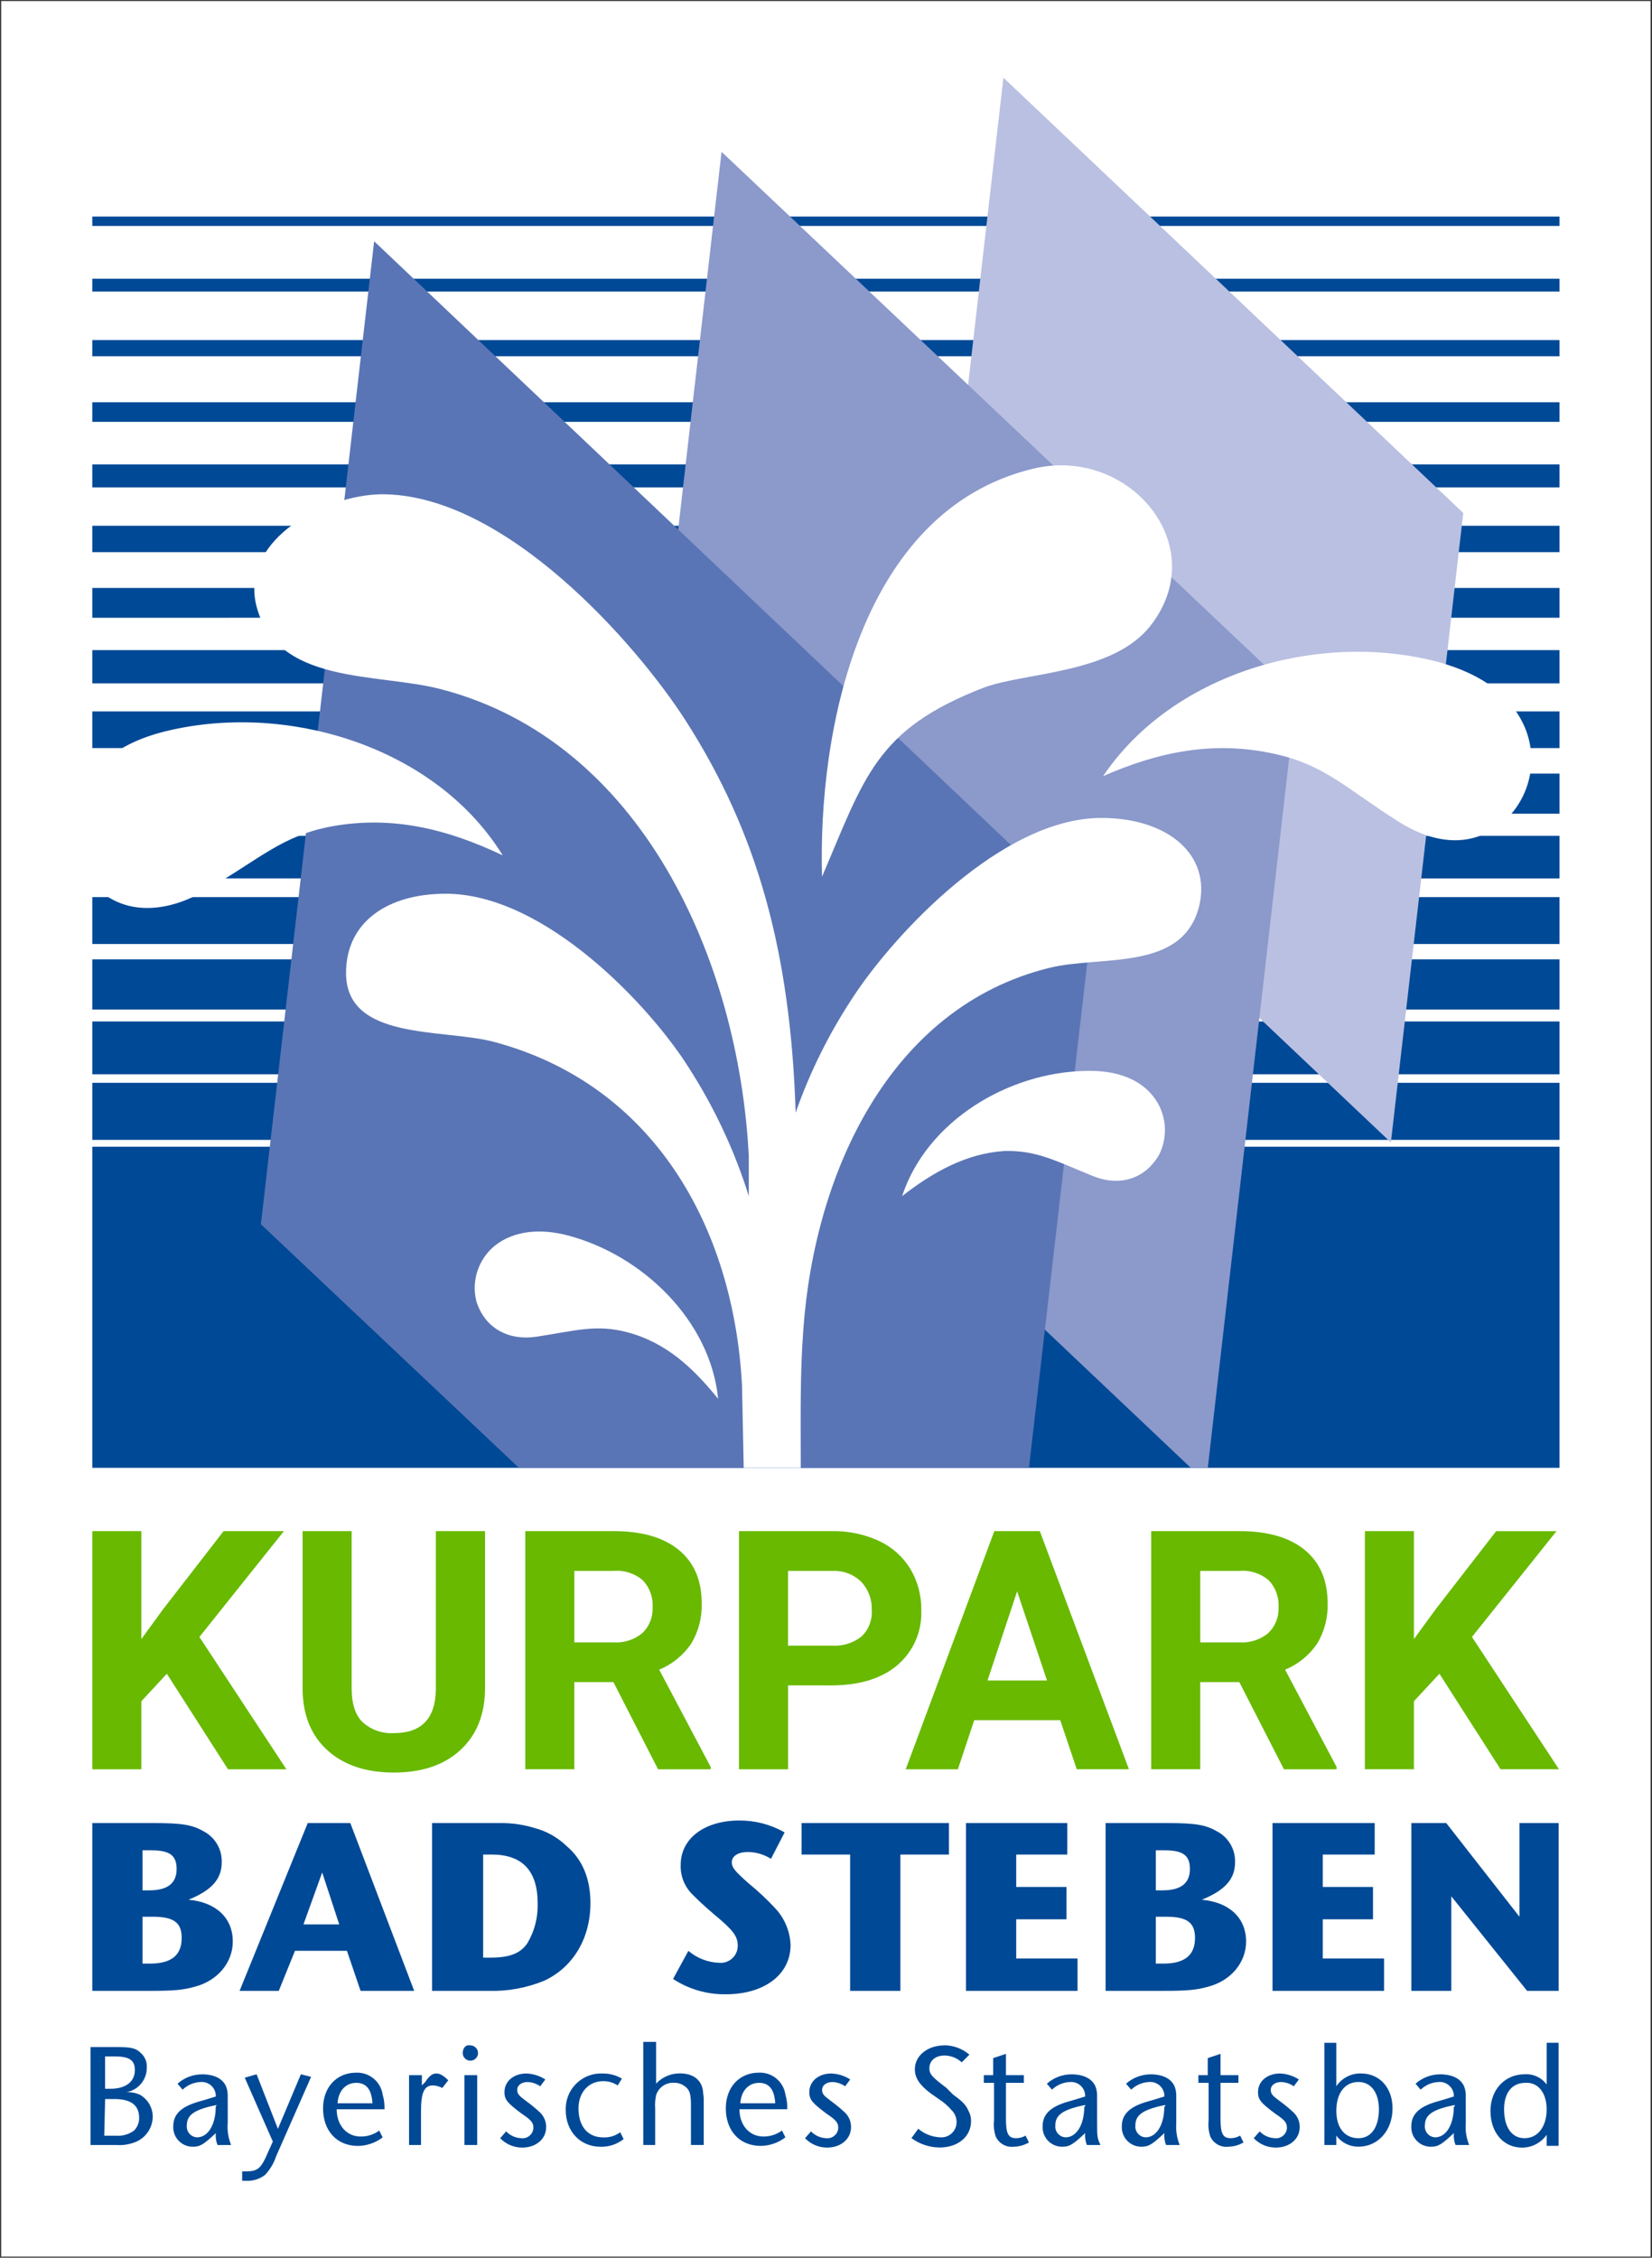 <?xml version="1.0" encoding="utf-8"?>
<!-- Generator: Adobe Illustrator 24.3.0, SVG Export Plug-In . SVG Version: 6.00 Build 0)  -->
<svg version="1.1" id="Ebene_1" xmlns="http://www.w3.org/2000/svg" xmlns:xlink="http://www.w3.org/1999/xlink" x="0px"
     y="0px"
     viewBox="0 0 65.102 88.943" enable-background="new 0 0 65.102 88.943" xml:space="preserve">
<rect x="0" y="0" width="65.102" height="88.943" fill="#333333" stroke="none"/>
<g>
	<path fill="#FFFFFF" d="M0.046,0.041h65V88.9h-65V0.041z"/>
    <path fill="#004996" d="M33.302,83.229c0.153,0.15,0.238,0.356,0.235,0.571c0,0.47-0.403,0.805-0.939,0.805
		c-0.329,0.002-0.645-0.131-0.873-0.369l0.235-0.269c0.158,0.165,0.375,0.262,0.604,0.269c0.007,0.001,0.015,0.001,0.022,0.002
		c0.235,0.012,0.436-0.169,0.448-0.404c0-0.201-0.067-0.302-0.47-0.571c-0.537-0.404-0.671-0.537-0.671-0.839
		c0-0.436,0.368-0.738,0.873-0.738l0.001,0.001c0.263,0.011,0.518,0.092,0.738,0.235l-0.201,0.269
		c-0.147-0.105-0.323-0.164-0.504-0.168c-0.235,0-0.403,0.135-0.403,0.302c0,0.167,0.067,0.234,0.335,0.435
		C32.931,82.904,33.122,83.061,33.302,83.229z M23.77,84.204c-0.604,0-0.973-0.435-0.973-1.141c0-0.638,0.403-1.074,0.973-1.074
		c0.203-0.003,0.402,0.055,0.571,0.168l0.168-0.269c-0.234-0.137-0.501-0.207-0.772-0.201l0.002-0.001
		c-0.769-0.029-1.415,0.571-1.444,1.339c-0.001,0.035-0.001,0.069,0,0.104c0,0.839,0.571,1.444,1.375,1.444
		c0.328,0.008,0.649-0.099,0.906-0.302l-0.134-0.269C24.248,84.145,24.011,84.216,23.77,84.204z M26.794,81.683
		c-0.356-0.003-0.697,0.143-0.939,0.403v-1.644H25.35v4.06l0.469,0.002v-1.444c-0.013-0.169-0.001-0.339,0.033-0.504
		c0.089-0.311,0.381-0.52,0.705-0.504c0.189-0.005,0.371,0.068,0.504,0.201c0.134,0.134,0.168,0.302,0.168,0.705v1.544h0.504V82.69
		c0-0.134-0.033-0.235-0.033-0.336C27.632,81.919,27.297,81.683,26.794,81.683z M30.953,82.524c0.061,0.207,0.084,0.423,0.067,0.638
		l-0.001-0.067H29.14c0,0.638,0.403,1.074,0.939,1.074c0.265,0.005,0.525-0.078,0.738-0.235l0.134,0.269
		c-0.279,0.214-0.621,0.332-0.973,0.336c-0.838,0-1.375-0.604-1.375-1.477c0-0.839,0.537-1.409,1.309-1.409
		C30.431,81.635,30.879,82.011,30.953,82.524z M30.551,82.86c-0.034-0.537-0.235-0.805-0.638-0.805
		c-0.403,0-0.705,0.301-0.738,0.805H30.551z M29.51,74.203c-0.571-0.504-0.671-0.638-0.671-0.839c0-0.235,0.235-0.403,0.638-0.403
		c0.321,0.004,0.635,0.097,0.906,0.269l0.537-1.04c-0.541-0.311-1.155-0.473-1.779-0.47l-0.001,0c-1.375,0-2.315,0.705-2.315,1.745
		c-0.018,0.441,0.153,0.868,0.47,1.175c0.201,0.201,0.369,0.369,0.839,0.772c0.772,0.638,0.939,0.873,0.939,1.242
		c0.002,0.371-0.298,0.673-0.668,0.674c-0.023,0-0.046-0.001-0.069-0.003c-0.444-0.015-0.87-0.181-1.208-0.47l-0.604,1.107
		c0.617,0.405,1.342,0.615,2.081,0.604c1.51,0,2.55-0.772,2.55-1.946c-0.023-0.554-0.25-1.08-0.638-1.477
		C30.202,74.807,29.866,74.494,29.51,74.203z M37.395,71.82h-5.806v1.242h1.913v5.369h1.98v-5.369h1.913V71.82z M10.952,83.867
		l-0.839-2.148l0.002-0.001l-0.47,0.134l1.107,2.517c-0.134,0.302-0.201,0.435-0.302,0.671c-0.201,0.403-0.335,0.504-0.772,0.504
		H9.544v0.369h0.101c0.288,0.025,0.576-0.058,0.805-0.235c0.196-0.212,0.345-0.464,0.435-0.738l1.375-3.121l-0.403-0.101
		L10.952,83.867z M10.986,78.431H9.442l2.685-6.611h1.678l2.517,6.611h-2.113l-0.537-1.577h-2.048L10.986,78.431z M11.959,75.813
		h1.409l-0.671-2.047L11.959,75.813z M37.565,82.523l-0.269-0.269c-0.571-0.435-0.671-0.537-0.671-0.772
		c0-0.302,0.235-0.504,0.604-0.504c0.249,0.005,0.488,0.1,0.671,0.269l0.302-0.302c-0.271-0.233-0.616-0.364-0.973-0.369
		l-0.001,0.002c-0.671,0-1.175,0.403-1.175,0.939c0,0.336,0.168,0.604,0.604,0.939l0.335,0.235c0.188,0.12,0.358,0.267,0.504,0.435
		c0.127,0.123,0.2,0.293,0.201,0.47c0.004,0.332-0.262,0.604-0.594,0.608c-0.026,0-0.052-0.001-0.077-0.004
		c-0.309-0.018-0.603-0.136-0.839-0.336l-0.269,0.369c0.321,0.236,0.709,0.365,1.107,0.369c0.738,0,1.242-0.435,1.242-1.04
		c0.003-0.141-0.032-0.28-0.101-0.403C38.068,82.926,37.934,82.791,37.565,82.523z M9.174,76.484c0,0.839-0.604,1.544-1.477,1.779
		c-0.47,0.134-0.839,0.168-1.779,0.168H3.637V71.82h2.349c1.241,0,1.61,0.067,2.114,0.369c0.409,0.248,0.653,0.697,0.638,1.175
		c0,0.671-0.403,1.107-1.309,1.477C8.536,74.941,9.174,75.578,9.174,76.484z M5.617,74.471h0.269c0.705,0,1.074-0.268,1.074-0.839
		c0-0.537-0.268-0.738-1.007-0.738H5.617V74.471z M7.16,76.35c0-0.604-0.302-0.839-1.141-0.839H5.617l0,0v1.846h0.302
		C6.757,77.357,7.16,77.021,7.16,76.35z M6.019,83.397c-0.008,0.42-0.256,0.798-0.638,0.973c-0.254,0.108-0.53,0.154-0.805,0.134
		H3.569v-3.859h1.007c0.571,0,0.772,0.033,0.973,0.235c0.164,0.143,0.25,0.354,0.235,0.571c0.008,0.479-0.334,0.892-0.805,0.973
		c0.184-0.009,0.368,0.025,0.537,0.101C5.828,82.703,6.021,83.036,6.019,83.397z M4.141,82.289h0.201
		c0.604,0,0.973-0.269,0.973-0.738c0-0.403-0.235-0.537-0.805-0.537H4.141V82.289z M5.483,83.431c0-0.503-0.335-0.738-0.973-0.738
		H4.141l0.001,0l-0.033,1.444h0.435c0.262,0.025,0.525-0.046,0.738-0.201C5.416,83.802,5.489,83.619,5.483,83.431z M8.974,83.632
		c-0.025,0.297,0.021,0.596,0.134,0.873H8.572c-0.06-0.149-0.083-0.31-0.067-0.47c-0.471,0.436-0.604,0.537-0.906,0.537
		c-0.014,0-0.028,0-0.042-0.001c-0.424-0.021-0.75-0.381-0.729-0.804c0-0.469,0.302-0.772,1.007-0.973l0.235-0.067l0.435-0.134
		c0.001-0.023,0-0.045-0.002-0.068c-0.027-0.305-0.297-0.53-0.602-0.503c-0.264,0.012-0.514,0.119-0.705,0.302l-0.201-0.235
		c0.268-0.238,0.614-0.37,0.973-0.369c0.47,0,0.805,0.168,0.939,0.47c0.042,0.107,0.064,0.221,0.067,0.335L8.974,83.632
		L8.974,83.632z M8.537,82.927l-0.302,0.067c-0.638,0.168-0.873,0.369-0.873,0.738c-0.001,0.007-0.001,0.015-0.002,0.022
		c-0.012,0.235,0.169,0.436,0.404,0.448c0.436,0,0.738-0.503,0.738-1.208h0L8.537,82.927z M23.268,74.974
		c0,1.376-0.671,2.517-1.812,3.054c-0.701,0.29-1.456,0.427-2.215,0.403l-2.215,0V71.82h2.718c0.455-0.001,0.908,0.067,1.342,0.201
		c0.467,0.126,0.894,0.369,1.242,0.705C22.966,73.263,23.268,74.035,23.268,74.974z M21.187,74.974c0-1.275-0.604-1.913-1.812-1.913
		H19.04v4.061h0.301c0.739,0,1.175-0.168,1.444-0.571C21.067,76.075,21.206,75.528,21.187,74.974z M15.081,82.525
		c0.061,0.207,0.084,0.423,0.067,0.638l-0.001-0.067h-1.879c0,0.638,0.403,1.074,0.939,1.074c0.265,0.005,0.525-0.078,0.738-0.235
		l0.134,0.269c-0.279,0.214-0.621,0.332-0.973,0.336c-0.838,0-1.375-0.604-1.375-1.477c0-0.839,0.537-1.409,1.309-1.409
		C14.559,81.636,15.007,82.011,15.081,82.525z M14.678,82.86c-0.034-0.537-0.235-0.805-0.638-0.805
		c-0.403,0-0.705,0.301-0.738,0.805H14.678z M18.523,80.577c-0.006,0-0.013,0-0.019,0.001c-0.134-0.033-0.269,0.101-0.269,0.302h0
		c0,0.167,0.135,0.302,0.302,0.302c0.167,0,0.302-0.135,0.302-0.302C18.835,80.709,18.694,80.574,18.523,80.577z M20.718,82.76
		c-0.269-0.201-0.336-0.269-0.336-0.435c0-0.167,0.168-0.302,0.403-0.302c0.181,0.004,0.357,0.063,0.504,0.168l0.201-0.269
		c-0.221-0.143-0.476-0.224-0.738-0.235l0-0.001c-0.504,0-0.873,0.302-0.873,0.738c0,0.302,0.134,0.435,0.671,0.839
		c0.403,0.269,0.47,0.369,0.47,0.571c-0.012,0.235-0.213,0.416-0.448,0.404c-0.007,0-0.015-0.001-0.022-0.002
		c-0.229-0.007-0.446-0.103-0.604-0.269l-0.235,0.269c0.228,0.238,0.543,0.372,0.873,0.369c0.537,0,0.939-0.336,0.939-0.805
		c0.003-0.214-0.082-0.42-0.235-0.571C21.108,83.061,20.918,82.904,20.718,82.76z M16.826,81.921l-0.067,0.101l-0.134,0.134v-0.403
		H16.12v2.752l0.471,0v-1.342c0-0.738,0.134-1.007,0.47-1.007c0.129,0.006,0.255,0.04,0.369,0.101l0.235-0.302
		c-0.201-0.201-0.336-0.269-0.47-0.269C17.061,81.686,16.96,81.753,16.826,81.921z M18.302,84.504l0.504,0v-2.752h-0.504V84.504z
		 M3.637,42.323h57.819v-2.081H3.637V42.323z M3.637,24.337l57.819-0.001v-1.174H3.637V24.337z M3.637,39.773h57.819v-1.98H3.637
		V39.773z M4.141,32.055l57.315-0.001v-1.577H4.141V32.055z M3.637,29.471h57.819v-1.444H3.637V29.471z M3.637,37.189l57.819,0
		v-1.846H3.637V37.189z M4.141,34.605l57.315,0.001v-1.678H4.141V34.605z M3.637,26.921l57.819,0v-1.309H3.637V26.921z
		 M3.637,21.753h57.819v-1.04H3.637V21.753z M3.637,11.484h57.819V10.98H3.637V11.484z M3.637,8.531V8.9h57.819V8.531H3.637z
		 M3.637,14.035h57.819v-0.638H3.637V14.035z M3.637,16.619l57.819,0v-0.772H3.637V16.619z M3.637,19.202l57.819,0v-0.907H3.637
		V19.202z M40.046,84.236c-0.302,0-0.403-0.168-0.403-0.738v-1.444h0.705v-0.302h-0.705v-0.839l-0.504,0.168v0.671H38.77v0.302
		h0.403v1.477c-0.024,0.215-0.001,0.432,0.067,0.638c0.123,0.272,0.407,0.435,0.705,0.403c0.212-0.004,0.42-0.062,0.604-0.168
		l-0.134-0.269C40.303,84.2,40.176,84.234,40.046,84.236z M48.502,84.236c-0.302,0-0.403-0.168-0.403-0.738v-1.444h0.705v-0.302
		h-0.705v-0.839l-0.504,0.168v0.671h-0.369v0.302h0.403v1.477c-0.024,0.215-0.001,0.432,0.067,0.638
		c0.123,0.272,0.407,0.435,0.705,0.403c0.212-0.004,0.42-0.062,0.604-0.168l-0.134-0.269C48.758,84.2,48.631,84.234,48.502,84.236z
		 M49.106,76.484c0,0.839-0.604,1.544-1.477,1.779c-0.47,0.134-0.839,0.168-1.779,0.168H43.57V71.82h2.349
		c1.241,0,1.61,0.067,2.114,0.369c0.409,0.248,0.653,0.697,0.638,1.175c0,0.671-0.403,1.107-1.309,1.477
		C48.469,74.941,49.106,75.578,49.106,76.484z M45.549,74.471h0.269c0.705,0,1.074-0.268,1.074-0.839
		c0-0.537-0.268-0.738-1.007-0.738h-0.336V74.471z M47.093,76.35c0-0.604-0.302-0.839-1.141-0.839h-0.403l0,0v1.846h0.302
		C46.69,77.357,47.093,77.021,47.093,76.35z M3.637,44.907h57.819v-2.248H3.637V44.907z M50.414,82.76
		c-0.269-0.201-0.336-0.269-0.336-0.435c0-0.167,0.168-0.302,0.403-0.302c0.181,0.004,0.357,0.063,0.504,0.168l0.201-0.269
		c-0.221-0.143-0.476-0.224-0.738-0.235l0-0.001c-0.504,0-0.873,0.302-0.873,0.738c0,0.302,0.134,0.435,0.671,0.839
		c0.403,0.269,0.47,0.369,0.47,0.571c-0.012,0.235-0.213,0.416-0.448,0.404c-0.007,0-0.015-0.001-0.022-0.002
		c-0.229-0.007-0.446-0.103-0.604-0.269l-0.235,0.269c0.228,0.238,0.543,0.372,0.873,0.369c0.537,0,0.939-0.336,0.939-0.805
		c0.003-0.214-0.082-0.42-0.235-0.571C50.804,83.061,50.614,82.904,50.414,82.76z M42.06,73.061V71.82h-3.993v6.611h4.396v-1.275
		h-2.416v-1.544h1.98v-1.275h-1.98v-1.275H42.06z M43.235,83.632c0,0.503,0,0.604,0.134,0.873h-0.537
		c-0.06-0.149-0.083-0.31-0.067-0.47c-0.471,0.436-0.604,0.537-0.906,0.537c-0.014,0-0.028,0-0.042-0.001
		c-0.424-0.021-0.75-0.381-0.729-0.804c0-0.469,0.302-0.772,1.007-0.973l0.235-0.067l0.435-0.134c0.001-0.023,0-0.045-0.002-0.068
		c-0.027-0.305-0.297-0.53-0.602-0.503c-0.264,0.012-0.514,0.119-0.705,0.302l-0.201-0.235c0.268-0.238,0.614-0.37,0.973-0.369
		c0.47,0,0.805,0.168,0.939,0.47c0.042,0.107,0.064,0.221,0.067,0.335L43.235,83.632L43.235,83.632z M42.764,82.927l-0.302,0.067
		c-0.638,0.168-0.873,0.369-0.873,0.738c-0.001,0.007-0.001,0.014-0.002,0.022c-0.012,0.235,0.169,0.436,0.404,0.448
		c0.436,0,0.738-0.503,0.738-1.208h0.034V82.927z M46.356,83.632c-0.025,0.297,0.021,0.596,0.134,0.873h-0.537
		c-0.06-0.149-0.083-0.31-0.067-0.47c-0.471,0.436-0.604,0.537-0.906,0.537c-0.014,0-0.028,0-0.042-0.001
		c-0.424-0.021-0.75-0.381-0.729-0.804c0-0.469,0.302-0.772,1.007-0.973l0.235-0.067l0.435-0.134c0.001-0.023,0-0.045-0.002-0.068
		c-0.027-0.305-0.297-0.53-0.602-0.503c-0.264,0.012-0.514,0.119-0.705,0.302l-0.201-0.235c0.268-0.238,0.614-0.369,0.972-0.369
		c0.47,0,0.805,0.168,0.939,0.47c0.042,0.107,0.064,0.221,0.067,0.335v1.107L46.356,83.632z M45.918,82.927l-0.302,0.067
		c-0.638,0.168-0.873,0.369-0.873,0.738c-0.001,0.007-0.001,0.014-0.002,0.022c-0.012,0.235,0.169,0.436,0.404,0.448
		c0.436,0,0.738-0.503,0.738-1.208h0.034V82.927z M59.879,75.511l-2.886-3.691h-1.375v6.611h1.575v-3.725l2.987,3.725h1.243V71.82
		h-1.544V75.511z M60.951,80.477h0.47v4.06h-0.47v-0.435c-0.222,0.318-0.586,0.507-0.973,0.504c-0.738,0-1.242-0.604-1.242-1.444
		c0-0.84,0.571-1.444,1.342-1.444c0.341-0.025,0.67,0.127,0.873,0.403v0V80.477z M60.951,83.095L60.951,83.095
		c0-0.638-0.335-1.074-0.839-1.04c-0.537,0-0.839,0.403-0.839,1.04c0,0.706,0.301,1.141,0.805,1.141
		C60.615,84.235,60.951,83.766,60.951,83.095z M3.637,57.827h57.819V45.176H3.637V57.827z M54.877,83.06
		c0,0.872-0.571,1.51-1.342,1.51c-0.344,0.004-0.669-0.158-0.873-0.435v0.369h-0.47v-4.026h0.47v1.711
		c0.217-0.324,0.584-0.514,0.973-0.504C54.373,81.686,54.877,82.255,54.877,83.06z M54.34,83.095c0-0.638-0.301-1.074-0.805-1.074
		c-0.537,0-0.873,0.436-0.873,1.141c0,0.671,0.336,1.074,0.873,1.074C54.038,84.236,54.34,83.799,54.34,83.095z M54.174,73.061
		V71.82h-4.027v6.611h4.396v-1.275h-2.416v-1.544h1.98v-1.275h-1.98v-1.275H54.174z M57.764,83.632
		c-0.025,0.297,0.021,0.596,0.134,0.873h-0.537c-0.06-0.149-0.083-0.31-0.067-0.47c-0.471,0.436-0.604,0.537-0.906,0.537
		c-0.014,0-0.028,0-0.042-0.001c-0.424-0.021-0.75-0.381-0.729-0.804c0-0.469,0.302-0.772,1.007-0.973l0.235-0.067l0.435-0.134
		c0.001-0.023,0-0.045-0.002-0.068c-0.027-0.305-0.297-0.53-0.602-0.503c-0.264,0.012-0.514,0.119-0.705,0.302l-0.201-0.235
		c0.268-0.238,0.614-0.37,0.973-0.369c0.47,0,0.805,0.168,0.939,0.47c0.042,0.107,0.064,0.221,0.067,0.335L57.764,83.632
		L57.764,83.632z M57.327,82.927l-0.302,0.067c-0.638,0.168-0.873,0.369-0.873,0.738c-0.001,0.007-0.001,0.015-0.002,0.022
		c-0.012,0.235,0.169,0.436,0.404,0.448c0.436,0,0.738-0.503,0.738-1.208l0.034,0V82.927z"/>
    <path fill="#BAC0E1" d="M36.691,27.86l2.852-24.799l18.121,17.148l-2.852,24.799L36.691,27.86z"/>
    <path fill="#8B99CB" d="M24.878,36.954l3.557-30.973L51.087,27.39l-3.49,30.436h-0.671L24.878,36.954z"/>
    <path fill="#5A75B5" d="M10.281,48.229l4.463-38.724l28.288,26.811l-2.483,21.51H20.449L10.281,48.229z"/>
    <path id="_7_1_" fill="#FFFFFF" d="M35.55,47.122c0.973-2.953,4.161-4.866,7.215-4.933c1.074-0.033,2.081,0.235,2.685,1.007
		c0.511,0.652,0.602,1.539,0.235,2.282c-0.571,1.007-1.611,1.275-2.651,0.839c-1.409-0.571-2.181-1.007-3.456-0.973
		C38.066,45.444,36.758,46.182,35.55,47.122L35.55,47.122z M32.395,34.538c-0.168-5.705,1.477-14.43,8.322-16.074
		c3.758-0.906,7.08,3.02,4.631,6.175c-1.477,1.913-4.967,1.846-6.576,2.45C34.51,28.732,34.075,30.612,32.395,34.538L32.395,34.538z
		 M3.637,34.806v-4.329c0.805-1.007,2.013-1.51,3.389-1.779c4.697-0.939,10.235,0.873,12.786,5c-2.181-1.04-4.363-1.577-6.745-1.141
		c-1.98,0.369-2.852,1.309-4.967,2.517C6.624,35.947,4.845,36.148,3.637,34.806L3.637,34.806z M31.657,52.39
		c-0.134,1.779-0.101,3.456-0.101,5.436h-2.248l-0.067-3.255c-0.335-6.242-3.49-11.846-9.765-13.523
		c-2.013-0.537-5.839-0.033-5.839-2.718c0-2.013,1.644-3.121,3.926-3.121c3.926,0,8.087,4.463,9.597,6.879
		c1.004,1.566,1.794,3.259,2.349,5.034v-1.577c-0.403-7.785-4.262-16.342-12.114-18.389c-2.517-0.671-6.576-0.134-7.315-3.389
		c-0.537-2.584,2.785-4.262,4.933-4.295c4.899-0.033,10.101,5.94,12.013,8.926c2.818,4.396,4.127,9.094,4.329,15.436
		c0.574-1.635,1.352-3.191,2.315-4.631c1.577-2.383,5.805-6.98,9.732-6.98c2.617,0,4.329,1.444,3.859,3.456
		c-0.638,2.617-3.859,1.946-5.906,2.45C35.08,39.672,32.094,46.182,31.657,52.39L31.657,52.39z M43.469,30.578
		c2.718-4.027,8.322-5.671,12.953-4.564c1.644,0.403,3.02,1.175,3.658,2.617c0.512,1.191,0.276,2.571-0.604,3.523
		c-1.275,1.309-2.886,1.141-4.329,0.235c-2.081-1.309-2.919-2.248-4.899-2.685C47.864,29.169,45.683,29.605,43.469,30.578
		L43.469,30.578z M28.3,55.108c-0.973-1.208-2.047-2.215-3.557-2.617c-1.242-0.335-2.047-0.067-3.591,0.168
		c-1.074,0.168-2.047-0.302-2.383-1.409c-0.197-0.809,0.091-1.658,0.738-2.181c0.772-0.604,1.812-0.671,2.852-0.403
		C25.313,49.437,27.996,52.021,28.3,55.108L28.3,55.108z"/>
    <path fill="#68B900" d="M7.858,64.489l3.428,5.213H8.985l-2.41-3.763L5.57,67.022v2.681H3.637V60.32H5.57v4.253l0.85-1.166
		l2.391-3.087h2.378L7.858,64.489z M17.176,66.564c-0.017,1.142-0.569,1.714-1.656,1.714c-0.447,0.026-0.886-0.126-1.221-0.422
		c-0.294-0.281-0.441-0.729-0.441-1.343V60.32h-1.933v6.249c0.013,1.013,0.341,1.81,0.985,2.391c0.644,0.58,1.514,0.871,2.609,0.871
		c1.114,0,1.992-0.298,2.633-0.895c0.642-0.597,0.962-1.409,0.962-2.436v-6.18h-1.938V66.564z M25.977,65.778l2.03,3.834v0.09
		h-2.074l-1.76-3.435h-1.54v3.434H20.7V60.32h3.486c1.108,0,1.963,0.247,2.564,0.741c0.602,0.494,0.902,1.192,0.902,2.094
		c0.021,0.563-0.124,1.12-0.415,1.601C26.925,65.213,26.487,65.568,25.977,65.778z M25.718,63.31
		c0.022-0.385-0.115-0.762-0.377-1.044c-0.318-0.277-0.735-0.415-1.156-0.38h-1.551l0,2.816h1.558
		c0.41,0.026,0.813-0.107,1.128-0.371C25.593,64.065,25.739,63.692,25.718,63.31z M36.306,63.427
		c0.038,0.832-0.31,1.635-0.944,2.175c-0.629,0.53-1.5,0.795-2.612,0.796l-1.694-0.001v3.305h-1.934V60.32h3.66
		c0.641-0.013,1.277,0.119,1.859,0.387c0.511,0.237,0.94,0.619,1.234,1.1C36.166,62.296,36.315,62.857,36.306,63.427z
		 M34.354,63.439c0.018-0.411-0.128-0.812-0.406-1.115c-0.297-0.294-0.703-0.453-1.121-0.438h-1.772v2.945h1.727
		c0.421,0.029,0.838-0.099,1.17-0.361C34.231,64.202,34.379,63.825,34.354,63.439z M40.977,60.32l3.512,9.381h-2.056l-0.651-1.932
		h-3.39l-0.644,1.933h-2.056l3.492-9.382H40.977z M41.261,66.204l-1.178-3.512l-1.167,3.512H41.261z M50.643,65.778l2.03,3.834v0.09
		h-2.076l-1.758-3.435h-1.54v3.434h-1.933V60.32h3.486c1.108,0,1.963,0.247,2.564,0.741c0.602,0.494,0.902,1.192,0.902,2.094
		c0.021,0.563-0.123,1.12-0.415,1.601C51.592,65.213,51.154,65.568,50.643,65.778z M50.385,63.31
		c0.021-0.385-0.115-0.762-0.377-1.044c-0.318-0.277-0.735-0.415-1.156-0.38h-1.553l0.001,2.816h1.558
		c0.41,0.026,0.813-0.107,1.128-0.371C50.26,64.065,50.405,63.692,50.385,63.31z M58.007,64.489l3.332-4.169h-2.378l-2.391,3.087
		l-0.85,1.166V60.32h-1.933v9.381h1.933v-2.681l1.005-1.081l2.409,3.762h2.302L58.007,64.489z"/>
</g>
</svg>
